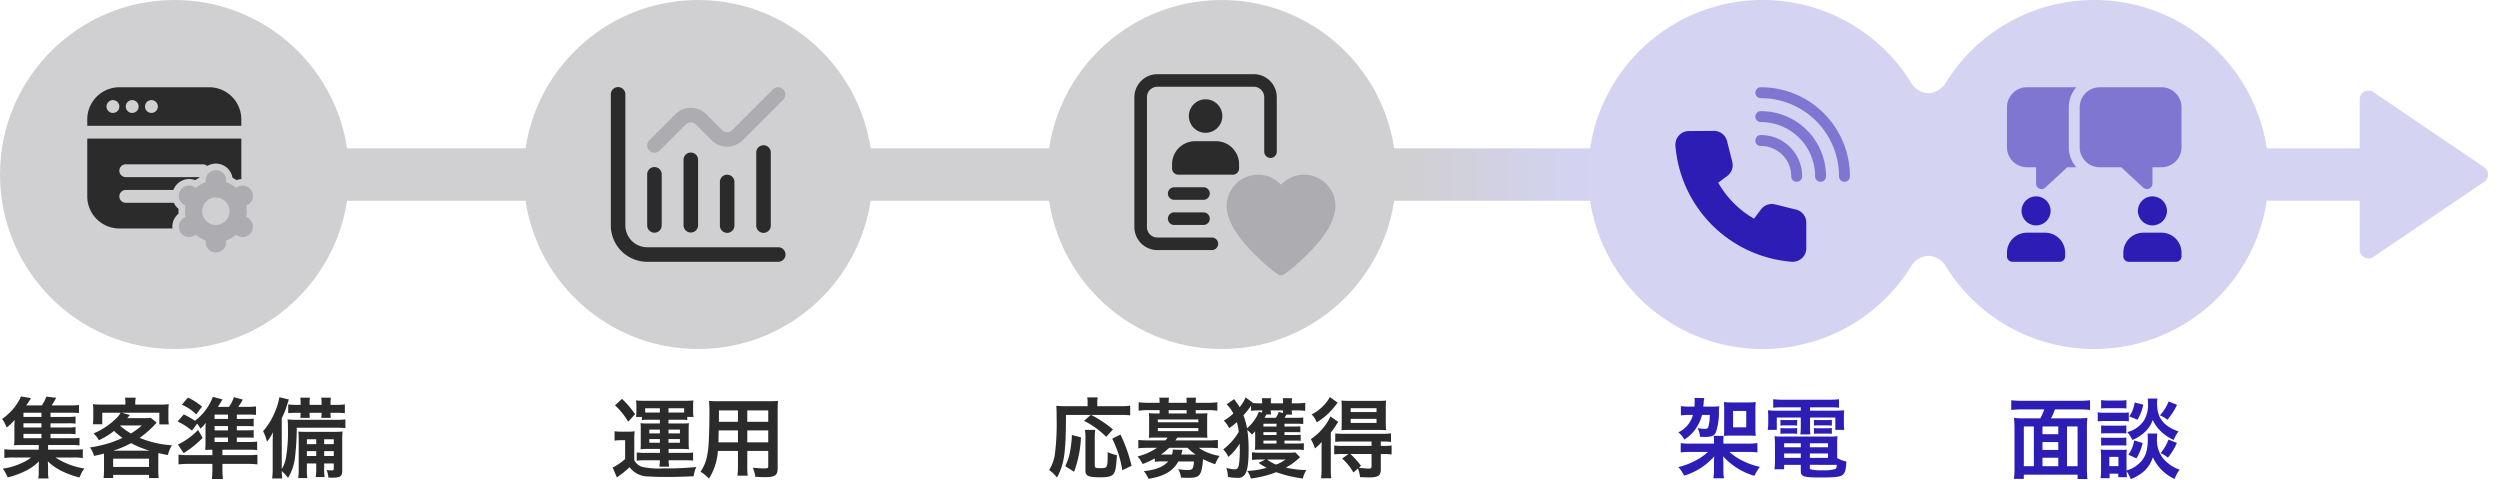 <svg xmlns="http://www.w3.org/2000/svg" width="573" height="110"><defs><linearGradient id="a" x1=".208" y1=".5" x2=".762" y2=".5" gradientUnits="objectBoundingBox"><stop offset="0" stop-color="#d0d0d3"/><stop offset="1" stop-color="#d3d2f0"/></linearGradient></defs><g transform="translate(-538 -4669)"><g transform="translate(148 729)" fill="#d4d3f1"><path d="M959.397 3978.344a2 2 0 010 3.312l-25.434 17.229a2 2 0 01-3.122-1.656v-34.458a2 2 0 013.122-1.656z"/><rect width="144.6" height="12" rx="4" transform="translate(794 3974)"/></g><rect width="145.944" height="12" rx="4" transform="translate(578 4703)" fill="#d0d0d3"/><rect width="102.944" height="12" rx="4" transform="translate(722 4703)" fill="#d0d0d3"/><rect width="61" height="12" rx="4" transform="translate(850 4703)" fill="url(#a)"/><path d="M788 4764.1l-1.54 1.36a19.242 19.242 0 015.08 3.66l1.54-1.7a25.473 25.473 0 00-5-3.32h6.62a19.355 19.355 0 012.34.1v-2.22a17.062 17.062 0 01-2.36.12h-5.18v-.86a4.516 4.516 0 01.1-1.16h-2.42a5.149 5.149 0 01.1 1.14v.88h-5.1a16.085 16.085 0 01-2.08-.1c.06.68.08 1.36.08 2.8a56.106 56.106 0 01-.42 8.46 9.717 9.717 0 01-1.3 3.48 7.672 7.672 0 011.8 1.72c1.68-3.12 2.04-5.66 2.06-14.36zm-3.82 13.04a26.126 26.126 0 001.58-7.9l-2.08-.54a24.907 24.907 0 01-.44 3.86 12.115 12.115 0 01-1.08 3.28zm2.48-9.62a8.9 8.9 0 01.12 1.86v7.52c0 1.2.7 1.5 3.48 1.5 1.7 0 2.52-.22 2.96-.78s.62-1.56.78-4.3a8.733 8.733 0 01-2.12-.7c0 3.6-.02 3.68-1.6 3.68-1.2 0-1.36-.08-1.36-.62v-6.28a14.434 14.434 0 01.1-1.88zm10.7 8.24a35.918 35.918 0 00-2.54-7.16l-1.9.94a24.012 24.012 0 012.3 7.24zm5.32-.9a10 10 0 011.74-.1h1.32c-1.1 1.26-2.88 1.96-5.58 2.22a7.208 7.208 0 011.08 1.76c3.52-.54 5.66-1.78 6.84-3.98h3.58c-.18 1.84-.3 1.96-1.62 1.96a12.157 12.157 0 01-2-.2 5.052 5.052 0 01.64 1.94c.78.04 1.16.06 1.54.06 2.82 0 3.16-.42 3.54-4.3a17 17 0 002.76 1.18 8.269 8.269 0 011.02-1.9 12.235 12.235 0 01-2.62-.72 9.614 9.614 0 01-2.14-1.14h2.16a16.75 16.75 0 012.2.1v-1.9c-.66.06-1.28.1-2.26.1h-7.48a5.912 5.912 0 00.42-.64h5.32c.66 0 1.14.02 1.6.04a13.744 13.744 0 01-.06-1.38v-2.86c0-.56.02-.96.06-1.4a13.6 13.6 0 01-1.58.06h-1.1v-.76h2.76a14.534 14.534 0 012.2.14v-1.94a18.805 18.805 0 01-2.26.12h-2.7v-.1a5.535 5.535 0 01.08-1.08h-2.22a8.323 8.323 0 01.06 1.08v.1h-4.12v-.1a5.407 5.407 0 01.08-1.08h-2.24a5.667 5.667 0 01.08 1.08v.1h-2.56a18.455 18.455 0 01-2.24-.12v1.94a14.534 14.534 0 012.2-.14h2.6v.76h-.88a13.6 13.6 0 01-1.58-.06c.04.46.06.88.06 1.4v2.86c0 .52-.02.92-.06 1.38.46-.02.92-.04 1.58-.04h2.7a3.3 3.3 0 01-.5.64h-3.94a22.484 22.484 0 01-2.26-.1v1.9a21.18 21.18 0 012.2-.1h2.1a14.316 14.316 0 01-4.48 1.98 6.446 6.446 0 011.16 1.74 20.992 20.992 0 002.8-1.3zm7.5-3.22a12.062 12.062 0 001.86 1.54h-3.3c.16-.62.28-.98.3-1.06l-2.24-.08a3.1 3.1 0 01-.18 1.14h-2.52a14.483 14.483 0 001.86-1.54zm-.2-7.88h-4.12v-.76h4.12zm-6.6 1.38h9.28v.64h-9.28zm0 1.98h9.28v.7h-9.28zm29.02.92h2.36a9.629 9.629 0 011.28.06v-1.4a8.458 8.458 0 01-1.28.06h-2.36v-.64h2.68a11 11 0 011.62.08v-1.52a11.133 11.133 0 01-1.64.08h-2.64c.18-.28.32-.52.44-.74h1.3a3.971 3.971 0 01-.08-.96h1.12a18.51 18.51 0 011.96.1v-1.84a14 14 0 01-1.94.12h-1.14v-.14a4.631 4.631 0 01.08-1.04H832a4.41 4.41 0 01.08 1.04v.14h-2.8v-.14a4.682 4.682 0 01.06-1.04h-2.14a4.862 4.862 0 01.08 1.04v.14h-.68c-.5 0-.96-.02-1.44-.06l.02-.04-1.68-1.26a8.913 8.913 0 01-1.38 2.26 8.211 8.211 0 00-.64-1c-.44-.62-.44-.62-.62-.86l-1.72 1.2a7.6 7.6 0 011.54 2.1 13.658 13.658 0 01-2.18 1.64 5.952 5.952 0 011.22 1.72 13.165 13.165 0 001.76-1.4 14.333 14.333 0 01.44 2.24 11.752 11.752 0 01-1.16 1.68 13.278 13.278 0 01-2.4 2.34 5.959 5.959 0 011.18 1.72 12.1 12.1 0 002.6-3.06c0 .68.02 1.24.02 1.3a25.416 25.416 0 01-.16 3.28c-.12.96-.4 1.34-1.02 1.34a8.05 8.05 0 01-1.9-.34 7.2 7.2 0 01.36 2.08 12.573 12.573 0 002.16.2 1.853 1.853 0 001.82-.9c.52-.94.76-2.6.76-5.4a30.627 30.627 0 00-.26-4.44.857.857 0 01-.04-.24 7.757 7.757 0 011.06 1.08c.36-.36.46-.44.74-.76v2.82a10.338 10.338 0 01-.06 1.44 13.89 13.89 0 011.4-.06h8.22a9.081 9.081 0 011.6.1v-1.58a11.821 11.821 0 01-1.58.08h-2.86v-.68h2.4a9.922 9.922 0 011.32.06v-1.4a9.317 9.317 0 01-1.32.06h-2.4zm-4.82 0h3v.66h-3zm0-1.28v-.64h3v.64zm-2.84-3.6c.6-.06 1.24-.1 1.9-.1h.64a2.469 2.469 0 01-.02.52l-.74-.22a7.866 7.866 0 01-1.08 2.04 9.844 9.844 0 01-1.62 1.76 16.384 16.384 0 00-.82-2.98 16.261 16.261 0 001.74-2.22zm3.1 1.6c.36-.64.36-.64.42-.76h1.08a3.638 3.638 0 01-.06-.94h2.8a5.255 5.255 0 01-.02.6l-.96-.24a6.964 6.964 0 01-.66 1.34zm2.74 5.22v.68h-3v-.68zm4.3 2.7a9.671 9.671 0 01-1.52.08h-6.5a13.117 13.117 0 01-1.9-.1v1.76c.58-.06 1.28-.1 1.86-.1h1.2l-1.56.78a17 17 0 001.86 1.12 19.241 19.241 0 01-4.46.72 5.142 5.142 0 01.84 1.74 23.857 23.857 0 005.8-1.46 29.946 29.946 0 006.12 1.46l.08-.34a5.933 5.933 0 01.72-1.6 23.652 23.652 0 01-4.7-.56 15.923 15.923 0 003.26-2.4zm-2.22 1.64a8.977 8.977 0 01-2.2 1.16 9.719 9.719 0 01-2.06-1.16zm14.4-1.26l-1.44 1.04a12.108 12.108 0 012.58 3.2l1.04-.92a7.175 7.175 0 01.48 1.98c.92.04 1.66.06 2.06.06 2.12 0 2.7-.4 2.7-1.86v-3.5h.58a12.3 12.3 0 011.9.1v-2.06a13.008 13.008 0 01-1.96.1h-.52v-1h.44a16.619 16.619 0 011.9.08v-1.96a11.941 11.941 0 01-1.94.1h-8.94a13.946 13.946 0 01-1.9-.08v1.94a16.24 16.24 0 011.88-.08h6.44v1h-6.66a12.3 12.3 0 01-1.9-.1v2.04a16.462 16.462 0 011.88-.08zm5.3 0v2.86c0 .4-.14.48-.74.48a19.683 19.683 0 01-2.18-.2l.5-.44a18.285 18.285 0 00-2.42-2.7zm-9.54-13.06a10.093 10.093 0 01-4.18 3.98 5.9 5.9 0 011.16 1.82 14.871 14.871 0 003.08-2.46 18.26 18.26 0 001.7-2.06zm11.04 7.54c.68 0 1.38.02 1.84.06a17.327 17.327 0 01-.08-1.96v-2.88a18.255 18.255 0 01.08-1.96 16.9 16.9 0 01-2.04.08h-6.18a17.379 17.379 0 01-2.02-.08c.04.6.06 1 .06 1.84v3c0 .9-.02 1.36-.06 1.96.38-.04 1.08-.06 1.86-.06zm-6.28-4.98h5.92v.88h-5.92zm0 2.44h5.92v.94h-5.92zm-6.68 11.48a14.519 14.519 0 01-.12 2.14h2.34a16.645 16.645 0 01-.1-2.26v-8.22a15.464 15.464 0 001.3-1.84c.16-.26.22-.34.4-.6l-1.8-1.26a9.14 9.14 0 01-.9 1.64 13.25 13.25 0 01-3.58 3.58 9.232 9.232 0 01.94 2.12 9.289 9.289 0 001.56-1.5c-.04.84-.04 1.34-.04 2.14zm-151.66-11.28v.86h-2.84c-.76 0-1.12-.02-1.6-.06a8.959 8.959 0 01.06 1.48v3.02a9.356 9.356 0 01-.06 1.46 13.063 13.063 0 011.6-.06h2.86v.9h-3.74a12.862 12.862 0 01-1.58-.1v1.9a9.081 9.081 0 011.6-.1h3.7a10 10 0 01-.12 1.46h2.24a9.534 9.534 0 01-.12-1.46h3.96a11.986 11.986 0 011.66.08v-1.88a8.04 8.04 0 01-1.6.1h-4.02v-.9h3.04c.62 0 .98.02 1.64.06a9.97 9.97 0 01-.08-1.46v-3.02a10.446 10.446 0 01.08-1.48 16.178 16.178 0 01-1.64.06h-3.06v-.86h2.84a9.628 9.628 0 011.46.08v-.72h1.44a6.127 6.127 0 01-.1-1.3v-1.2a7.8 7.8 0 01.08-1.28 17.779 17.779 0 01-1.9.08h-9.32a17.391 17.391 0 01-1.94-.08 8.827 8.827 0 01.08 1.32v1.24a7.813 7.813 0 01-.08 1.22h1.34v.72a10.629 10.629 0 011.48-.08zm0-1.64h-2.74a6.018 6.018 0 01-.62-.02v-.96h3.36zm1.98 0v-.98h3.58v.98h-3.58zm-1.98 3.9v.88h-2.42v-.88zm1.98 0h2.62v.88h-2.62zm-1.98 2.18v.84h-2.42v-.84zm1.98 0h2.62v.84h-2.62zm-12.26-7.74a16.449 16.449 0 013.02 3.76l1.58-1.72a20.713 20.713 0 00-3-3.52zm-.1 8.1a7.784 7.784 0 011.36-.1h1.06v4.3a12.333 12.333 0 01-2.86 1.96l.98 2.28c.22-.18.42-.34.58-.46a18.031 18.031 0 002.32-1.9 5.3 5.3 0 004.26 2.12c.82.06 2.52.12 3.72.12 2.32 0 4-.04 6.7-.16a8.307 8.307 0 01.6-2.12 67.244 67.244 0 01-7.54.32 18.768 18.768 0 01-4.62-.3 3.019 3.019 0 01-2.04-1.56v-4.48a20.151 20.151 0 01.08-2.18 8.95 8.95 0 01-1.52.1h-1.48a9.22 9.22 0 01-1.6-.1zm28.28 2.36v3.3a16.476 16.476 0 01-.12 2.36h2.36a17.562 17.562 0 01-.1-2.38v-3.28h4.8v3.5c0 .42-.18.5-1 .5-.64 0-1.52-.06-2.52-.16a8.089 8.089 0 01.56 2.08c.6.04 1.62.08 2.24.08 2.28 0 2.88-.42 2.88-2.08v-13.14c0-1.08.02-1.58.08-2.26a22.241 22.241 0 01-2.3.08H702.8c-1.08 0-1.6-.02-2.3-.08a27.017 27.017 0 01.1 2.9c0 2.36-.08 5.2-.18 6.88a20.237 20.237 0 01-.4 3.06 9.146 9.146 0 01-1.46 3.38 12.032 12.032 0 011.94 1.58 13.426 13.426 0 002.04-6.32zm0-1.98h-4.46c0-.4 0-.54.02-1.48 0-.28.02-.68.02-1.26h4.42zm2.14 0v-2.74h4.8v2.74zm-2.14-4.7h-4.38l.02-.56v-2.06h4.36zm2.14 0v-2.62h4.8v2.62zm-159.7 2.76h3.84a14.137 14.137 0 011.9.08v-1.64a11.838 11.838 0 01-1.9.1h-3.84v-.96h3.84a11.635 11.635 0 011.9.08v-1.64a11.839 11.839 0 01-1.9.1h-3.84v-.96h4.86a12.551 12.551 0 011.66.08v-1.86a12.847 12.847 0 01-1.96.1h-4.3a19.692 19.692 0 001.04-1.74l-2.26-.28a8.093 8.093 0 01-1.04 2.02H544a18.549 18.549 0 001.1-1.68l-2.32-.38a6.488 6.488 0 01-.64 1.3 12.722 12.722 0 01-3.66 3.86 7.87 7.87 0 011.04 1.96 11.037 11.037 0 001.84-1.74c-.04.56-.06 1.1-.06 1.74v2.48a12.146 12.146 0 01-.08 1.6c.48-.04.92-.06 1.7-.06h3.96v1.06h-5.62a14.755 14.755 0 01-2.26-.1v2.02a14.179 14.179 0 012.26-.12h3.86a8.919 8.919 0 01-2.16 1.28 15.789 15.789 0 01-4.32 1.28 9.224 9.224 0 011.12 2 18.481 18.481 0 003.56-1.24 11.488 11.488 0 003.62-2.44c-.04.48-.06.86-.06 1.32v1.18a5.681 5.681 0 01-.12 1.42h2.38a5.307 5.307 0 01-.12-1.44v-1.16c0-.22-.02-.74-.06-1.32a11.918 11.918 0 003.24 2.24 19.87 19.87 0 004 1.46c.08-.16.14-.3.18-.38.12-.28.2-.46.22-.5a6.281 6.281 0 01.74-1.18 16.969 16.969 0 01-6.62-2.52h3.98a14.453 14.453 0 012.28.12v-2.02a15.066 15.066 0 01-2.28.1h-5.68V4771h5.28a12.118 12.118 0 011.92.1v-1.74a16.07 16.07 0 01-1.94.08h-4.7zm-2.08 0v1h-4.12v-1zm0-1.46h-4.12v-.96h4.12zm0-2.42h-4.12v-.96h4.12zm14.34 12.16c0 .62-.04 1.2-.1 1.84h2.2v-.72h8.22v.74h2.22a11.773 11.773 0 01-.1-1.84v-2.78c0-.54 0-.6.02-1.12.94.22 1.22.28 2.18.46a7.756 7.756 0 01.92-2.24 23.32 23.32 0 01-7.4-1.7 22.456 22.456 0 003.38-2.92c.36-.4.36-.4.54-.58l-1.38-1.1a11.529 11.529 0 01-1.62.08h-3.76c.4-.46.6-.7.62-.72l-1.86-.52h8.6v2.68h2.18a8.031 8.031 0 01-.1-1.5v-1.66a10.092 10.092 0 01.08-1.48 19.155 19.155 0 01-2.34.1H569v-.3a5.743 5.743 0 01.12-1.3h-2.48a6.146 6.146 0 01.1 1.32v.28h-5.16a18.9 18.9 0 01-2.28-.1 10.814 10.814 0 01.08 1.48v1.62a8.568 8.568 0 01-.1 1.5h2.16v-2.64h4.2a5.381 5.381 0 01-1.12 1.4 16.247 16.247 0 01-5.08 3.34 5.911 5.911 0 011.22 1.56 15.826 15.826 0 003.48-2.14 14.252 14.252 0 001.94 1.6 26.9 26.9 0 01-2.98 1.18 30.691 30.691 0 01-4.48 1.02 6.048 6.048 0 01.94 1.94c1.1-.24 1.48-.34 2.26-.54.02.38.02.58.02.98zm3.78-10.2h4.88a17.166 17.166 0 01-2.5 1.84 16.814 16.814 0 01-2.46-1.76zm-1.7 5.78a21.851 21.851 0 004.14-1.74 20.978 20.978 0 004.26 1.74zm.02 1.82h8.22v1.9h-8.22zm28.34-3.82v-1.02h2.08c.86 0 1.24.02 1.78.06v-1.76c-.5.04-.82.06-1.78.06h-2.08v-.98h2.08c.9 0 1.28.02 1.78.06v-1.76a16.207 16.207 0 01-1.78.06h-2.08v-1h2.66a14.755 14.755 0 011.74.08v-1.96a15.243 15.243 0 01-2.02.12h-2.06c.4-.58.46-.66.84-1.3.04-.08.12-.22.22-.38l-2.06-.54a8.267 8.267 0 01-1.12 2.22h-2.54c.52-.8.52-.8.86-1.38.04-.06.12-.2.2-.34l-2.22-.58a12.209 12.209 0 01-4.1 5.48 20.13 20.13 0 00-2.56-1.46l-1.42 1.62a15.67 15.67 0 013.3 2.1l1.18-1.6a6.651 6.651 0 01.76 1.14 6.767 6.767 0 001.2-1.32c-.02.44-.04 1.08-.04 1.68v2.64c0 .92-.02 1.28-.06 1.9.5-.04.98-.06 1.64-.06v1.24h-5.6a15.211 15.211 0 01-2.16-.12v2.24a20.067 20.067 0 012.46-.12h5.3v1.14a20.371 20.371 0 01-.12 2.32h2.54a19.287 19.287 0 01-.12-2.34v-1.12h5.56a20.3 20.3 0 012.46.12v-2.22a17.01 17.01 0 01-2.26.1h-5.76v-1.24h5.94a16.944 16.944 0 012.02.08v-1.94a16.845 16.845 0 01-1.9.08zm-5.1-5.28v-1h3.08v1zm0 1.64h3.08v.98h-3.08zm0 2.62h3.08v1.02h-3.08zm-7.5-7.52a10.545 10.545 0 013.3 2.22l1.32-1.78a14.148 14.148 0 00-3.22-2.08zm3.72 5.78a15.921 15.921 0 01-3.62 2.82 6.966 6.966 0 01-1 .52l1.3 1.98a22.789 22.789 0 004.36-3.5zm27.08 7.68v.92a12.808 12.808 0 01-.12 2.2h2.04a14 14 0 01-.1-2.2v-.92h2.2v1.14c0 .38-.08.46-.44.46a9.651 9.651 0 01-1.2-.1 5.432 5.432 0 01.4 1.74c.72.02.72.02.88.02 1.88 0 2.3-.3 2.3-1.62v-6.82a17.547 17.547 0 01.08-2.14 16.07 16.07 0 01-1.94.08h-6.08c-1.12 0-1.52-.02-2.12-.06a20.871 20.871 0 01.08 2.18v6.32a11.894 11.894 0 01-.12 2.16h2.1a12.047 12.047 0 01-.1-2.16v-1.2zm0-1.7h-2.14v-1.12h2.14zm1.82 0v-1.12h2.2v1.12zm-1.82-2.72h-2.14v-1.12h2.14zm1.82 0v-1.12h2.2v1.12zm2.92-3.76a18.58 18.58 0 011.94.08v-2a15.01 15.01 0 01-2.18.1h-8.96a15.133 15.133 0 01-2.1-.1c.06.64.08 1.26.08 2.02a35.713 35.713 0 01-.44 6.68 7.467 7.467 0 01-.98 2.68v-11.66a16.807 16.807 0 001.28-3.24c.14-.42.24-.74.34-1.04l-2.16-.52a14.869 14.869 0 01-1 3.3 15.264 15.264 0 01-2.74 4.48 10.9 10.9 0 01.9 2.4 10.237 10.237 0 001.36-2.14c-.04 1.18-.06 1.86-.06 2.62v5.58a17.345 17.345 0 01-.12 2.38h2.3c-.06-.66-.08-.96-.1-1.7a10.61 10.61 0 011.44 1.58 11.533 11.533 0 001.62-4.94 60.847 60.847 0 00.38-6.56zm-8.32-5.24h-.84a19.029 19.029 0 01-2-.1v2a16.352 16.352 0 012-.08h.84v.2a7.272 7.272 0 01-.06.96h2.18a5.866 5.866 0 01-.06-.98v-.18h2.74v.18a7.154 7.154 0 01-.06.98h2.18a5.6 5.6 0 01-.06-.96v-.2h1.26a17.825 17.825 0 012.02.08v-2.02a12.742 12.742 0 01-2.02.12h-1.26v-.46a6.506 6.506 0 01.08-1.2h-2.22a5.977 5.977 0 01.08 1.2v.46h-2.74v-.46a6.369 6.369 0 01.08-1.2h-2.22a5.977 5.977 0 01.08 1.2z" fill="#2b2b2b"/><path d="M1001.96 4764.88a18.916 18.916 0 01-2.36-.1 25.013 25.013 0 01.12 2.56v8.7a20.978 20.978 0 01-.12 2.72h2.26v-.96h12.32v.98h2.26a25.3 25.3 0 01-.12-2.72v-8.7a18.544 18.544 0 01.12-2.58 19.112 19.112 0 01-2.36.1h-5.98a11.623 11.623 0 00.88-2.04h5.62a21.6 21.6 0 012.44.12v-2.22a22.368 22.368 0 01-2.44.12h-13.18a21.6 21.6 0 01-2.44-.12v2.22a21.481 21.481 0 012.46-.12h5.1a12.037 12.037 0 01-.9 2.04zm4.18 10.98v-1.94h3.62v1.94zm-1.98 0h-2.3v-9.12h2.3zm1.98-9.12h3.62v1.78h-3.62zm5.62 0h2.42v9.12h-2.42zm-2 5.38h-3.62v-1.8h3.62zm20.46-3.76a10.447 10.447 0 01.06 1.24c0 2.34-.44 3.9-1.48 5.1a7.075 7.075 0 01-3.4 2.14v-3.36a11.943 11.943 0 01.06-1.44 6.107 6.107 0 01-1.2.06h-3.44a8.122 8.122 0 01-1.34-.08 12.913 12.913 0 01.08 1.56v3.06c0 .64-.04 1.34-.1 1.96h2.06v-1.04h1.98v.82h2c-.04-.44-.06-.66-.08-1.38a9.06 9.06 0 01.96 1.82c2.76-1.14 4.22-2.6 5.06-5a10.1 10.1 0 004.98 4.96 7.863 7.863 0 011.14-2.12 8.86 8.86 0 01-3.8-2.62 6.79 6.79 0 01-1.38-4.56 6.557 6.557 0 01.08-1.12zm-8.76 5.36h2.08v2.12h-2.08zm-1.88-11.1c.48-.04.9-.06 1.62-.06h2.56c.72 0 1.08.02 1.62.06v-1.92a8.653 8.653 0 01-1.62.1h-2.56a8.524 8.524 0 01-1.62-.1zm-.78 2.96a11.953 11.953 0 011.6-.08h4a9.194 9.194 0 011.52.08v-2.06a10.863 10.863 0 01-1.6.08h-3.92a8.81 8.81 0 01-1.6-.1zm.78 2.78a10.129 10.129 0 011.26-.06h3.28a9.99 9.99 0 011.24.06v-1.86a9.14 9.14 0 01-1.24.06h-3.28a10.129 10.129 0 01-1.26-.06zm0 2.78a10.129 10.129 0 011.26-.06h3.26a9.91 9.91 0 011.26.06v-1.86a9.14 9.14 0 01-1.24.06h-3.28a10.129 10.129 0 01-1.26-.06zm7.68-9.88a7.339 7.339 0 01-1.22 3.18l1.88.76a11.557 11.557 0 001.32-3.46zm7.78-.24a10.028 10.028 0 01-1.98 3.18 6.006 6.006 0 011.7 1.02 15.936 15.936 0 002.22-3.44zm-7.88 8.92a7.726 7.726 0 01-1.34 3.28l1.86.84a12.009 12.009 0 001.42-3.52zm7.86-.2a10.247 10.247 0 01-1.82 3.12 6.365 6.365 0 011.68 1.04 14.73 14.73 0 002.06-3.38zm-4.76-9.4a10.231 10.231 0 01.06 1.12 6.917 6.917 0 01-.88 3.84 6.445 6.445 0 01-3.88 2.74 6.489 6.489 0 011.16 1.8 8.926 8.926 0 003.32-2.26 7.518 7.518 0 001.38-2.32 7.609 7.609 0 001.4 2.14 10.041 10.041 0 003.4 2.44 8.112 8.112 0 011.1-1.98 8.318 8.318 0 01-2.54-1.24 5.678 5.678 0 01-1.88-2.26 7.755 7.755 0 01-.5-2.88 7.457 7.457 0 01.08-1.14zM933 4770.68v-.52a9.7 9.7 0 01.06-1.26h-2.3a6.573 6.573 0 01.08 1.24v.54h-5.26a16.286 16.286 0 01-2.36-.12v2.14a19.184 19.184 0 012.36-.12h3.88a12.488 12.488 0 01-2.72 1.92 17 17 0 01-4.06 1.56 8.035 8.035 0 011.32 1.96 14.811 14.811 0 006.9-4.42c-.04.78-.06 1.24-.06 1.58v1.36a12.122 12.122 0 01-.14 2.08h2.44a10.059 10.059 0 01-.14-2.06v-1.4c0-.28-.04-.98-.06-1.58a15.359 15.359 0 007.18 4.48 11.267 11.267 0 011.24-2.06 16.15 16.15 0 01-3.64-1.24 13.036 13.036 0 01-3.34-2.18h4.02a19.669 19.669 0 012.4.12v-2.14a16.744 16.744 0 01-2.4.12zm-3.12-6.58a10.035 10.035 0 01-.36 2.84c-.12.26-.32.36-.8.36a9.437 9.437 0 01-1.62-.18 5.861 5.861 0 01.56 2c.52.02.76.02 1.1.02 1.56 0 2.12-.24 2.5-1.02a14.021 14.021 0 00.72-4.72 9.3 9.3 0 01.08-1.28 13.9 13.9 0 01-1.68.08h-1.98c.04-.38.06-.7.1-1.08a5.142 5.142 0 01.12-.88l-2.24-.04c.02.2.04.46.04.74 0 .36-.02.8-.06 1.26h-1.06a14.927 14.927 0 01-2.04-.12v2.14a13.3 13.3 0 011.92-.12h.84a6.217 6.217 0 01-3.36 4 5.123 5.123 0 011.4 1.64 8.7 8.7 0 002.88-2.92 8.941 8.941 0 001.16-2.72zm8.84 4.74c.6 0 1.2.02 1.7.06a13.082 13.082 0 01-.08-1.62v-4.44a14.922 14.922 0 01.08-1.7 11.774 11.774 0 01-1.76.1h-3.8a17.015 17.015 0 01-1.76-.08 12.673 12.673 0 01.08 1.62v4.6a14.578 14.578 0 01-.06 1.52c.58-.04 1-.06 1.66-.06zm-3.5-5.66h3.02v3.76h-3.02zm15.52-.82v.76h-5.08a22.356 22.356 0 01-2.46-.08 12.807 12.807 0 01.08 1.64v1.26a9.241 9.241 0 01-.12 1.58h2.08v-2.82h5.5v1.98a16.129 16.129 0 01-.1 1.88h2.3a11.758 11.758 0 01-.08-1.88v-1.98h5.8v2.82h2.06a9.255 9.255 0 01-.1-1.58v-1.26a9.593 9.593 0 01.08-1.64 23.038 23.038 0 01-2.48.08h-5.36v-.76h4.58a20.312 20.312 0 012.06.08v-1.94a18.571 18.571 0 01-2.26.12h-10.56a19.782 19.782 0 01-2.26-.12v1.94c.66-.06 1.22-.08 2.1-.08zm8.34 8.56a16.5 16.5 0 01.08-1.94 17.266 17.266 0 01-1.98.08h-10.56a16.179 16.179 0 01-1.9-.08 18 18 0 01.1 1.92v3.68a15.265 15.265 0 01-.12 1.98h2.22v-1.02h3.82v1.36c0 1.34.58 1.54 4.5 1.54 3.42 0 4.56-.14 5.14-.64.52-.44.74-1.28.8-3.02a7.024 7.024 0 01-2.1-.8zm-6.26 4.62H959c-.06.68-.14.86-.38.98a9.462 9.462 0 01-2.84.26 9.547 9.547 0 01-2.82-.22c-.1-.04-.14-.14-.14-.3zm-2.08-4.94v.92h-3.82v-.92zm2.08 0h4.16v.92h-4.16zm-2.08 2.34v1h-3.82v-1zm2.08 0h4.16v1h-4.16zm-6.74-6.38a7.275 7.275 0 011.04-.06h1.76a6.971 6.971 0 011.02.06v-1.34a6.784 6.784 0 01-1.02.06h-1.76a4.779 4.779 0 01-1.04-.06zm0 1.88a7.275 7.275 0 011.04-.06h1.76a6.428 6.428 0 011.02.06v-1.34a6.6 6.6 0 01-1.02.06h-1.76a4.779 4.779 0 01-1.04-.06zm7.68-1.88a7.084 7.084 0 011.04-.06h2.04a7.163 7.163 0 011.02.06v-1.34a6.784 6.784 0 01-1.02.06h-2.04a4.682 4.682 0 01-1.04-.06zm0 1.88a7.275 7.275 0 011.04-.06h2.04a6.6 6.6 0 011.02.06v-1.34a6.6 6.6 0 01-1.02.06h-2.04a4.682 4.682 0 01-1.04-.06z" fill="#2c1db4"/><path d="M983.782 4729.725a4.985 4.985 0 00-3.783-2.1 4.983 4.983 0 00-3.779 2.1A39.977 39.977 0 01941.999 4749a40 40 0 01-40-40 40 40 0 0140-40 39.971 39.971 0 0134.223 19.279 4.991 4.991 0 003.778 2.1 4.986 4.986 0 003.783-2.107 39.97 39.97 0 0134.216-19.272 40 40 0 0140 40 40 40 0 01-40 40 39.969 39.969 0 01-34.217-19.275z" fill="#d4d3f1"/><g fill="#2c1db4"><path d="M1012.168 4693.583a6.978 6.978 0 011.718-4.583h-11.3a4.581 4.581 0 00-4.586 4.583v9.168a4.581 4.581 0 004.583 4.583h2.083v3.75a1.263 1.263 0 00.75 1.15 1.321 1.321 0 00.5.1 1.245 1.245 0 00.85-.333l5.05-4.668h2.068a6.978 6.978 0 01-1.718-4.583v-9.167z" opacity=".504"/><g transform="translate(998 4714.001)"><circle cx="3.333" cy="3.333" r="3.333" transform="translate(3.335)"/><path d="M8.75 8.333H4.583A4.589 4.589 0 000 12.918v.833A1.251 1.251 0 001.25 15h10.833a1.251 1.251 0 001.25-1.25v-.833A4.589 4.589 0 008.75 8.333z"/><circle cx="3.333" cy="3.333" r="3.333" transform="translate(30.001)"/><path d="M35.419 8.333h-4.167a4.587 4.587 0 00-4.583 4.583v.835A1.251 1.251 0 0027.919 15h10.833a1.251 1.251 0 001.25-1.249v-.833a4.589 4.589 0 00-4.583-4.585z"/></g><path d="M1030.084 4712.334a1.259 1.259 0 01-.848-.33l-5.058-4.67h-4.927a4.587 4.587 0 01-4.583-4.583v-9.168a4.587 4.587 0 014.583-4.583h14.168a4.587 4.587 0 014.582 4.583v9.168a4.587 4.587 0 01-4.583 4.583h-2.082v3.75a1.249 1.249 0 01-1.253 1.25z" opacity=".504"/></g><g fill="#2c1db4"><path d="M960.751 4710.668a1.25 1.25 0 01-1.25-1.25 17.891 17.891 0 00-17.918-17.918 1.25 1.25 0 010-2.5A20.392 20.392 0 01962 4709.418a1.25 1.25 0 01-1.249 1.25z" opacity=".504"/><path d="M955.273 4710.668a1.25 1.25 0 01-1.25-1.25 12.419 12.419 0 00-12.44-12.44 1.25 1.25 0 010-2.5 14.92 14.92 0 0114.94 14.94 1.25 1.25 0 01-1.25 1.25z" opacity=".504"/><path d="M949.801 4710.668h-.008a1.25 1.25 0 01-1.243-1.258 6.948 6.948 0 00-6.955-6.955 1.2 1.2 0 01-1.258-1.243 1.249 1.249 0 011.243-1.258 9.449 9.449 0 019.473 9.47 1.254 1.254 0 01-1.252 1.244z" opacity=".504"/><path d="M948.858 4729c-.083 0-.165 0-.248-.01a29.018 29.018 0 01-26.602-26.59 3.175 3.175 0 01.823-2.37 3.048 3.048 0 012.243-.99l5.749-.04a3.092 3.092 0 013.015 2.335l1.2 4.768a3.074 3.074 0 01-1.15 3.223l-2.073 1.544a22.017 22.017 0 008.205 8.248l1.61-2.13a3.1 3.1 0 013.225-1.14l4.8 1.193a3.079 3.079 0 012.345 2.989v5.885a3.019 3.019 0 01-.983 2.245 3.185 3.185 0 01-2.159.84z"/></g><g transform="translate(121 567)"><circle cx="40" cy="40" r="40" transform="translate(657 4102)" fill="#d0d0d3"/><path d="M715.886 4142.04a7.2 7.2 0 00-5.273 2.292 7.2 7.2 0 00-12.467 4.884c0 6.745 10.42 14.694 11.609 15.578a1.439 1.439 0 001.719 0c1.187-.884 11.606-8.833 11.606-15.578a7.193 7.193 0 00-7.194-7.176z" fill="rgba(137,137,145,0.5)"/><g transform="translate(677 4119)" fill="#2b2b2b"><path d="M15.84 28.8H9.121a1.44 1.44 0 010-2.88h6.719a1.44 1.44 0 010 2.88zm0 5.76H9.121a1.44 1.44 0 010-2.88h6.719a1.44 1.44 0 010 2.88z"/><path d="M17.761 40.32H5.279A5.284 5.284 0 010 35.041V5.279A5.284 5.284 0 015.279 0H27.36a5.284 5.284 0 015.279 5.279v12.479a1.44 1.44 0 11-2.88 0V5.279a2.4 2.4 0 00-2.4-2.4H5.279a2.4 2.4 0 00-2.4 2.4v29.759a2.4 2.4 0 002.4 2.4h12.479a1.44 1.44 0 010 2.88z"/><circle cx="3.839" cy="3.839" transform="translate(12.482 5.76)" r="3.839"/><path d="M22.559 23.04H10.08a1.441 1.441 0 01-1.44-1.44v-.959a5.284 5.284 0 015.279-5.279h4.8a5.284 5.284 0 015.279 5.279v.959a1.441 1.441 0 01-1.439 1.44z"/></g></g><g transform="translate(111 567)"><circle cx="40" cy="40" r="40" transform="translate(547 4102)" fill="#d0d0d3"/><path fill="#d0d0d3" d="M567 4122h40v40h-40z"/><path d="M605.333 4158.667h-30a5 5 0 01-5-5v-30a1.667 1.667 0 10-3.333 0v30a8.343 8.343 0 008.333 8.333h30a1.667 1.667 0 100-3.333z" fill="#2b2b2b"/><path d="M577 4155.333a1.667 1.667 0 001.667-1.667V4142a1.667 1.667 0 10-3.333 0v11.666a1.667 1.667 0 001.666 1.667zm6.667-16.666v15a1.667 1.667 0 003.333 0v-15a1.667 1.667 0 10-3.333 0zm8.333 5v10a1.667 1.667 0 103.333 0v-10a1.667 1.667 0 00-3.333 0zm8.333-6.667v16.666a1.667 1.667 0 103.333 0V4137a1.667 1.667 0 10-3.333 0z" fill="#2b2b2b"/><path d="M577 4137a1.666 1.666 0 001.178-.488l5.977-5.977a1.708 1.708 0 012.357 0l3.62 3.62a5 5 0 007.07 0l9.31-9.31a1.667 1.667 0 10-2.358-2.357l-9.309 9.312a1.667 1.667 0 01-2.357 0l-3.62-3.618a5 5 0 00-7.07 0l-5.977 5.973A1.667 1.667 0 00577 4137z" fill="rgba(137,137,145,0.5)"/></g><g transform="translate(115 567)"><circle cx="40" cy="40" r="40" transform="translate(423 4102)" fill="#d0d0d3"/><g transform="translate(-4662 17053)"><path fill="#d0d0d3" d="M5105-12931h40v40h-40z"/><path d="M5105-12919.23v13.24a7.365 7.365 0 007.356 7.356h20.6a7.365 7.365 0 007.356-7.356v-13.24zm20.6 14.711h-11.773a1.471 1.471 0 010-2.942h11.773a1.471 1.471 0 010 2.942zm5.881-5.881h-17.654a1.471 1.471 0 010-2.942h17.654a1.471 1.471 0 010 2.942zm8.827-11.77v-1.474a7.365 7.365 0 00-7.355-7.356h-20.597a7.365 7.365 0 00-7.356 7.356v1.471zm-20.6-5.885a1.471 1.471 0 11-1.471 1.471 1.471 1.471 0 011.475-1.474zm-4.414 0a1.471 1.471 0 11-1.467 1.469 1.471 1.471 0 011.473-1.472zm-4.414 0a1.471 1.471 0 11-1.466 1.469 1.471 1.471 0 011.471-1.472z" fill="#2b2b2b"/><g fill="#d0d0d3"><path d="M5126.317-12897.864a2.356 2.356 0 003.222.864l.349-.2a7.05 7.05 0 002.237 1.291v.4a2.356 2.356 0 004.712 0v-.4a7.049 7.049 0 002.234-1.291l.351.2a2.357 2.357 0 002.356-4.084l-.349-.2a7.147 7.147 0 000-2.584l.349-.2a2.357 2.357 0 00-2.356-4.084l-.349.2a7.05 7.05 0 00-2.234-1.289v-.4a2.356 2.356 0 00-4.712 0v.4a7.049 7.049 0 00-2.237 1.293l-.351-.2a2.357 2.357 0 10-2.36 4.08l.349.2a7.147 7.147 0 000 2.584l-.349.2a2.361 2.361 0 00-.862 3.22zm8.162-7.853a3.141 3.141 0 11-3.14 3.141 3.141 3.141 0 013.14-3.141z"/><path d="M5134.479-12891.652a3.862 3.862 0 01-3.808-3.248 8.487 8.487 0 01-.935-.54 3.851 3.851 0 01-1.375.255 3.857 3.857 0 01-2.434-6.851 8.587 8.587 0 010-1.079 3.859 3.859 0 01-.91-4.924 3.856 3.856 0 014.722-1.674 8.487 8.487 0 01.935-.54 3.856 3.856 0 017.616 0 8.487 8.487 0 01.936.539 3.857 3.857 0 013.808 6.6 8.587 8.587 0 010 1.078 3.859 3.859 0 01.91 4.924 3.856 3.856 0 01-4.719 1.675 8.489 8.489 0 01-.936.541 3.862 3.862 0 01-3.81 3.244zm-4.424-7.38l.806.69a5.529 5.529 0 001.761 1.016l1 .353v1.464a.856.856 0 001.712 0v-1.463l1-.354a5.528 5.528 0 001.761-1.018l.806-.691 1.271.733a.843.843 0 00.426.115.862.862 0 00.741-.428.857.857 0 00-.314-1.171l-1.266-.73.191-1.042a5.627 5.627 0 000-2.041l-.187-1.041 1.266-.73a.858.858 0 00-.431-1.6.843.843 0 00-.426.115l-1.267.732-.806-.688a5.529 5.529 0 00-1.76-1.015l-1-.353v-1.465a.856.856 0 00-1.712 0v1.464l-1 .354a5.528 5.528 0 00-1.761 1.018l-.808.692-1.271-.737a.84.84 0 00-.424-.114.862.862 0 00-.745.429.857.857 0 00.314 1.171l1.266.73-.195 1.037a5.627 5.627 0 000 2.041l.191 1.042-1.266.73a.858.858 0 00.432 1.6.835.835 0 00.42-.112h.007zm4.424 1.1a4.641 4.641 0 114.641-4.641 4.647 4.647 0 01-4.641 4.638zm0-6.283a1.641 1.641 0 101.641 1.641 1.643 1.643 0 00-1.641-1.643z"/></g><path d="M5126.317-12897.864a2.356 2.356 0 003.222.864l.349-.2a7.05 7.05 0 002.237 1.291v.4a2.356 2.356 0 004.712 0v-.4a7.049 7.049 0 002.234-1.291l.351.2a2.357 2.357 0 002.356-4.084l-.349-.2a7.147 7.147 0 000-2.584l.349-.2a2.357 2.357 0 00-2.356-4.084l-.349.2a7.05 7.05 0 00-2.234-1.289v-.4a2.356 2.356 0 00-4.712 0v.4a7.049 7.049 0 00-2.237 1.293l-.351-.2a2.357 2.357 0 10-2.36 4.08l.349.2a7.147 7.147 0 000 2.584l-.349.2a2.361 2.361 0 00-.862 3.22zm8.162-7.853a3.141 3.141 0 11-3.14 3.141 3.141 3.141 0 013.14-3.141z" fill="rgba(137,137,145,0.5)"/><circle cx="2.5" cy="2.5" r="2.5" transform="translate(5132 -12905)" fill="#d0d0d3"/></g></g><path fill="none" d="M538 4669h573v110H538z"/></g></svg>
